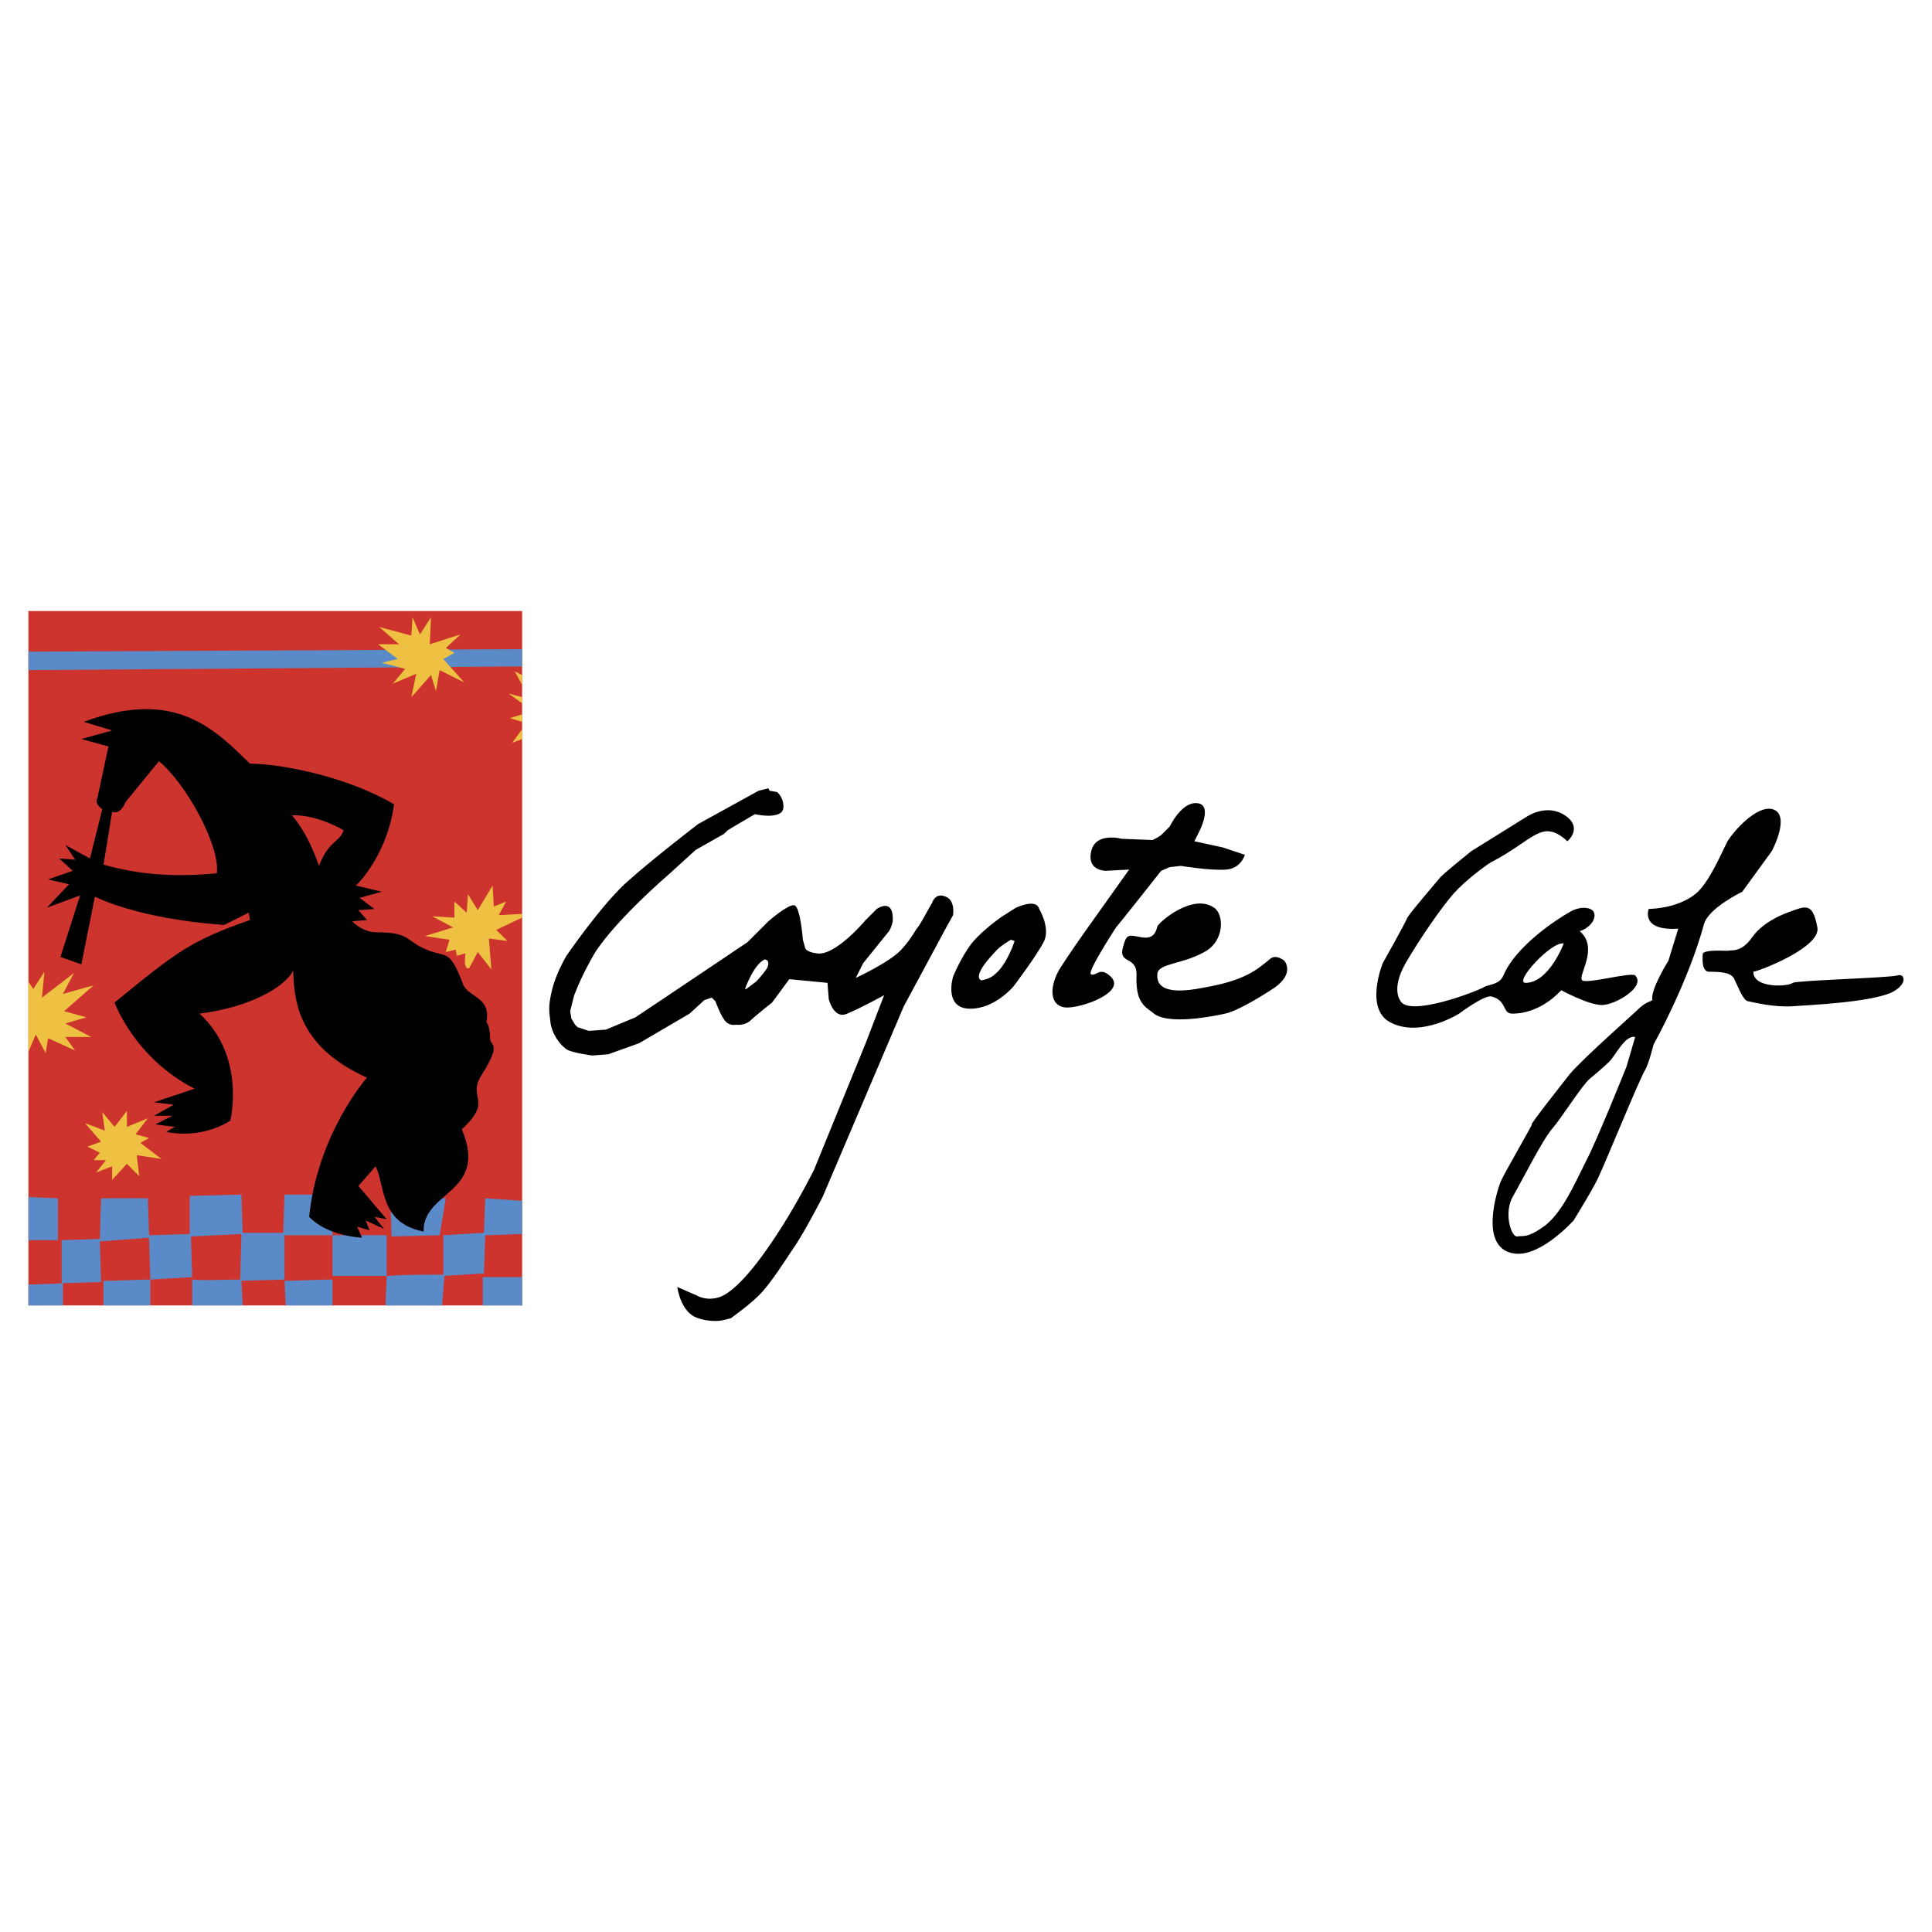 <svg xmlns="http://www.w3.org/2000/svg" width="2500" height="2500" viewBox="0 0 192.756 192.756"><g fill-rule="evenodd" clip-rule="evenodd"><path fill="#fff" d="M0 0h192.756v192.756H0V0z"/><path fill="#cd342d" d="M2.834 130.242h49.259V60.961H2.834v69.281z"/><path d="M6.274 128.031c-2.211.123-3.44.123-3.44.123v2.088h3.44v-2.211zM10.328 127.785c1.597 0 3.194-.123 4.668-.123v2.58h-4.668v-2.457zM19.172 127.662c1.351.123 2.702 0 4.913 0l.123 2.58h-5.036v-2.58zM28.385 127.785c1.597 0 3.194-.123 4.791-.123v2.58h-4.667l-.124-2.457zM38.581 127.295c2.088-.123 3.931-.123 5.773-.123l-.246 3.07h-5.651l.124-2.947zM52.093 130.242v-2.824h-3.931v2.824h3.931zM52.093 66.489v-1.72l-49.259.246v1.842l49.259-.368z" fill="#5a8bc8"/><path fill="#5a8bc8" d="M52.093 119.801v3.316l-3.685.123-.123 3.809-4.054.246v-4.055l4.054-.246.123-3.439 3.685.246zM44.478 119.555l-.615 3.685-4.791.123-.122-3.931 5.528.123zM38.581 127.295v-4.055h-5.405v4.055h5.405zM23.963 127.785l4.422-.123v-4.422h4.791l-.123-3.808-1.843-.244h-2.825l-.123 3.806h-4.054l-.123-3.806-5.158.123v3.806l-4.054.123-.123-3.685h-4.667l-.124 4.054-3.808.123v4.299l3.932-.123-.124-4.053 4.914-.369.123 4.176 4.176-.244-.123-4.055 5.036-.246-.122 4.668zM2.834 123.732v-4.3l2.949.123v4.177H2.834z"/><path fill="#efc143" d="M13.89 117.344l-.245-2.088 2.457.369-2.089-1.598.86-.49-1.352-.369 1.229-1.598-2.088.86v-1.596l-1.229 1.596-1.228-1.473.246 1.842-1.966-.737 1.598 1.842-1.352.492 1.228.614-.614.738h1.229l-.983 1.227 1.597-.614v1.352l1.474-1.598 1.228 1.229zM52.093 91.179v.369l-2.58 1.228 1.105 1.106-1.842-.246.245 3.071-1.351-1.72-.86 1.597s-.614.369-.368-1.474l-.86.246-.123-.614-.982.246.368-1.229-2.457-.369 2.825-.859-2.088-1.105 2.211.123v-1.597l1.228 1.106.123-1.843.983 1.597 1.474-2.457.123 2.088 1.229-.492-.737 1.352 2.334-.124zM52.093 67.349v.983l-.737-1.352.737.369zM52.093 69.56v.614l-1.351-.983 1.351.369zM52.093 71.279v.737l-1.228-.368 1.228-.369zM52.093 72.753v.983l-.983.368.983-1.351zM45.952 63.295l-1.474 1.351.859.491-1.106.614 2.089 2.334-2.457-1.228-.368 2.089-.492-1.597-1.965 2.211.491-2.334-2.334.982 1.228-1.474-2.334-.614 1.598-.369-1.966-1.474h2.088l-1.965-1.719 3.194.859.123-1.842.736 1.72 1.106-1.72-.123 2.702 3.072-.982zM2.834 97.936v7.002l.738-1.721.982 1.844.246-1.475 2.702 1.228-.982-1.351H9.1l-2.58-1.352 2.088-.613-2.211-.613 2.948-2.58-3.071.859 1.106-2.088-3.194 2.457.246-2.58-1.106 1.719-.492-.736z"/><path d="M8.363 72.016c9.213-3.439 13.144.86 16.583 4.177 3.194 0 9.827 1.352 14.372 4.054-.737 5.282-3.808 8.107-3.808 8.107l2.579.614-2.211.614 1.474 1.105-1.597.123.86.982-1.474.123s.983 1.105 2.457 1.105c3.194 0 2.825.737 4.668 1.597 2.334 1.105 2.457-.246 3.931 3.563.492 1.352 2.825 1.229 2.334 3.809 0 0 .369.367.369 1.596 0 .859 1.229.369-.86 3.686-1.474 2.334 1.229 2.457-1.965 5.404 2.703 6.389-3.931 6.143-3.808 10.195-4.422-.859-3.808-4.545-4.791-6.51l-1.72 1.965 2.825 3.318-1.229-.246.983 1.229-1.843-.861.369.984-1.229-.369.492 1.105s-3.44-.123-5.282-2.088c.859-8.354 5.773-13.881 5.773-13.881-7.125-3.195-7.248-7.984-7.371-10.688-.737 1.598-4.299 3.686-9.335 4.299 4.667 4.299 3.07 10.688 3.07 10.688-3.193 1.965-6.387 1.105-6.387 1.105l.86-.492-1.965-.244 1.72-.861h-1.843l1.965-1.105-1.965-.244 4.054-1.352c-6.019-3.072-7.985-8.6-7.985-8.6 6.02-4.914 7.494-6.142 13.513-8.23l-.123-.737-2.457 1.228c-8.722-.614-12.898-2.825-12.898-2.825l-1.352 6.756-2.088-.737 1.965-6.142-3.317 1.228 2.211-2.333-2.087-.49 2.457-.86-1.352-1.229 1.597.123L6.52 84.3l2.457 1.351 1.229-4.914c-.86-.614-.491-1.105-.491-1.105l1.105-5.159-2.703-.737 3.071-.859-2.825-.861zm2.825 8.968l-.86 5.282c3.931 1.105 7.494 1.228 11.301.859.369-2.702-3.071-8.967-5.773-11.178l-3.317 4.054s-.492 1.351-1.351.983zm20.637 5.405c.982-2.58 2.088-2.334 2.457-3.562-3.071-1.72-5.159-1.474-5.159-1.474s1.473 1.473 2.702 5.036zM119.287 80.124c1.842 0 .367 2.826.367 2.826l-.49.982 2.824.614 2.211.737s-.367 1.352-1.842 1.475c-1.598.123-4.545-.369-4.545-.369l-1.105.123-.859.369s-5.037 6.388-4.424 5.528c.984-1.474-3.07 4.545-2.578 4.792.49.244.859-.738 1.842.121 1.965 1.598-2.824 3.318-4.422 3.195-1.721-.246-1.475-2.334-.492-3.932.861-1.351 2.334-3.439 2.334-3.439l4.545-6.388-2.334.123s-1.842 0-1.473-1.843c.367-2.088 3.07-1.351 3.07-1.351l3.07.123.492-.246.369-.245.859-.86c.491-.984 1.476-2.335 2.581-2.335zM103.686 90.688s1.105 1.843.492 3.194c-.738 1.474-3.072 4.546-3.072 4.546s-1.842 2.211-4.299 2.211c-2.702 0-1.719-3.195-1.719-3.195s.737-1.842 1.842-3.316c1.229-1.474 3.071-2.702 3.071-2.702l1.352-.86c.858-.369 2.086-.738 2.333.122zm-2.825 3.071s-1.105.614-1.598 1.229c-2.457 2.579-1.352 2.825-1.352 2.825s.859-.123 1.352-.613c1.229-.983 1.965-3.317 1.965-3.317l-.367-.124zM76.661 78.65l.123.246.737.123s.491.369.614 1.105c.123.737-.123 1.106-.982 1.229-.737.123-1.843-.123-1.843-.123l-2.703 1.597-.369.369-2.825 1.597-2.702 2.457s-6.02 5.159-7.739 8.476c-1.229 2.211-1.72 3.686-1.72 3.686l-.368 1.475.123.736.369.613.246.246 1.105.369 1.72-.123 2.948-1.229 2.58-1.721 8.599-5.773 2.088-2.088s1.965-1.72 2.58-1.597c.614.123.86 3.439.86 3.439l.246.86s.123.369 1.105.491c1.843.369 4.914-3.316 4.914-3.316l1.105-1.105s1.72-1.229 1.597 1.229c-.123.614-.369.982-.369.982l-2.58 3.194-.737 1.474s3.439-1.596 4.545-2.825 1.228-1.72 1.72-2.334c.491-.737 1.105-1.965 1.351-2.334.123-.368.491-.982 1.352-.614.982.369.737 1.843.737 1.843l-.614 1.105-4.3 7.985-8.107 19.039s-1.965 3.809-2.948 5.16c-.982 1.475-2.088 3.193-3.071 4.299-.982 1.105-3.071 2.58-3.071 2.58s.245 0-.86.246-2.579-.123-3.071-.492c-1.228-.859-1.474-2.824-1.474-2.824l1.966.859s.982.613 2.333.123c1.229-.492 3.194-2.334 6.142-7.002 1.72-2.703 3.194-5.65 3.194-5.65l5.16-12.652 1.842-4.791s-2.211 1.229-3.685 1.842c-1.352.615-1.843-1.473-1.843-1.473l-.123-1.598-3.808-.369-1.72 2.334s-1.72 1.352-2.211 1.844c-.614.49-1.352.367-1.352.367s-.614.123-.983-.244c-.491-.369-1.105-2.09-1.105-2.09l-.369-.367-.737.244-1.474 1.352-5.036 2.949-3.071 1.105-1.597.123s-1.965-.246-2.58-.615c-.614-.49-.737-.736-.737-.736s-.737-.859-.86-1.965c-.123-1.105-.246-1.475.123-3.072.369-1.719 1.474-3.562 1.474-3.562s3.194-4.668 5.773-7.125c2.703-2.457 7.371-6.02 7.371-6.02l6.019-3.316.983-.247zm-.369 17.074c-1.105.492-1.965 2.948-1.965 2.948h.123l.983-.736s.614-.615 1.105-1.352c.369-.86-.246-.86-.246-.86z"/><path d="M121.129 90.565c.982.614 1.105 3.317-.982 4.422-2.211 1.229-4.422 1.105-4.668 2.089-.123.982.246 2.334 4.545 1.473 4.299-.736 5.404-1.842 6.633-2.825.615-.614 1.475.123 1.475.123s1.105 1.229-.982 2.702c-1.105.738-3.686 2.336-4.914 2.58-1.105.246-5.896 1.229-7.248-.123-.859-.613-1.719-1.105-1.596-3.807 0-1.843-1.844-.983-1.352-2.704.369-1.351.49-1.228 1.842-.982s1.475-.737 1.598-1.105c.245-.491 3.561-3.317 5.649-1.843zM148.768 86.02c-.613.369-2.58 1.843-3.686 3.071-1.105 1.228-3.439 4.545-4.912 7.125-1.352 2.456-.492 3.562-.492 3.562.736 1.844 7.984-.982 8.477-1.35.613-.246 1.473-.246 1.842-1.107 1.229-2.947 5.404-5.65 6.51-6.264 1.107-.737 2.58-.614 2.58.246s-.982 1.474-1.473 1.597c1.965 1.72-.246 4.421.244 4.914.492.369 4.914-.859 5.283-.492 1.105 1.107-1.967 2.949-3.316 2.949-1.352 0-4.055-1.475-4.055-1.475-2.211 2.334-4.422 2.334-4.914 2.334-.982 0-.49-1.352-2.088-1.719-.736-.123-3.193 1.719-3.193 1.719s-3.686 2.334-6.633.982c-2.949-1.227-.982-6.019-.982-6.019s2.211-3.931 2.455-4.545c.369-.614 2.703-3.316 3.316-4.054.615-.614 3.072-2.58 3.072-2.58l5.527-3.439s1.965-1.352 3.809-.123c1.842 1.229.246 2.58.246 2.58-2.58-2.334-3.319-.123-7.617 2.088zm3.439 12.039c2.334 0 3.809-3.931 3.809-3.931-1.229-.246-5.037 3.931-3.809 3.931z"/><path d="M169.404 88.968c1.229-1.229 2.211-3.562 2.949-5.037.859-1.351 3.316-3.931 4.791-3.071 1.35.86-.369 4.054-.369 4.054l-2.949 4.054s-3.316 1.597-3.807 3.194c-1.598 5.896-5.037 12.039-5.037 12.039s-.492 1.965-.859 2.578c-.492.738-4.055 9.459-4.545 10.441-.369.982-2.58 4.545-2.58 4.545s-3.193 3.562-5.773 3.316c-3.809-.367-1.842-6.387-1.475-7.246.369-.861 3.316-5.896 3.072-5.65-.369.244 3.807-5.037 3.807-5.037 1.352-1.598 6.389-6.02 7.002-6.633.738-.615.859-.492 1.229-.738-.246-.982 1.598-3.93 1.598-3.93l.982-3.194c-3.809.246-2.949-1.965-2.949-1.965 3.441-.123 4.913-1.72 4.913-1.72zm-8.843 16.952c-.615.615-1.965 1.721-1.965 1.721-.738.613-2.826 3.93-3.686 4.912-.982 1.105-2.949 5.037-3.932 6.758-.982 1.596-.246 4.053.369 4.053.613-.123.982.246 2.824-1.105 1.721-1.352 2.949-4.176 4.055-6.389 1.105-2.088 4.053-9.457 4.053-9.457l.861-2.949c-.984-.247-1.966 1.843-2.579 2.456z"/><path d="M169.896 95.11s-.246 1.843.613 1.843c.982 0 2.334 0 2.58.859.369.736.859 2.088 1.352 2.088.613.123 2.58.615 4.422.492 1.721-.123 7.494-.369 9.828-1.352 1.719-.859 1.35-1.965.613-1.721-.859.246-9.949.492-10.441.738-.369.369-3.93.613-3.93-1.105.736-.123 6.756-2.458 6.387-4.422-.369-1.966-.859-2.211-1.965-1.843s-3.316 1.105-4.545 2.825c-1.105 1.597-2.09 1.229-2.457 1.351-.492.001-2.087-.121-2.457.247z"/></g></svg>